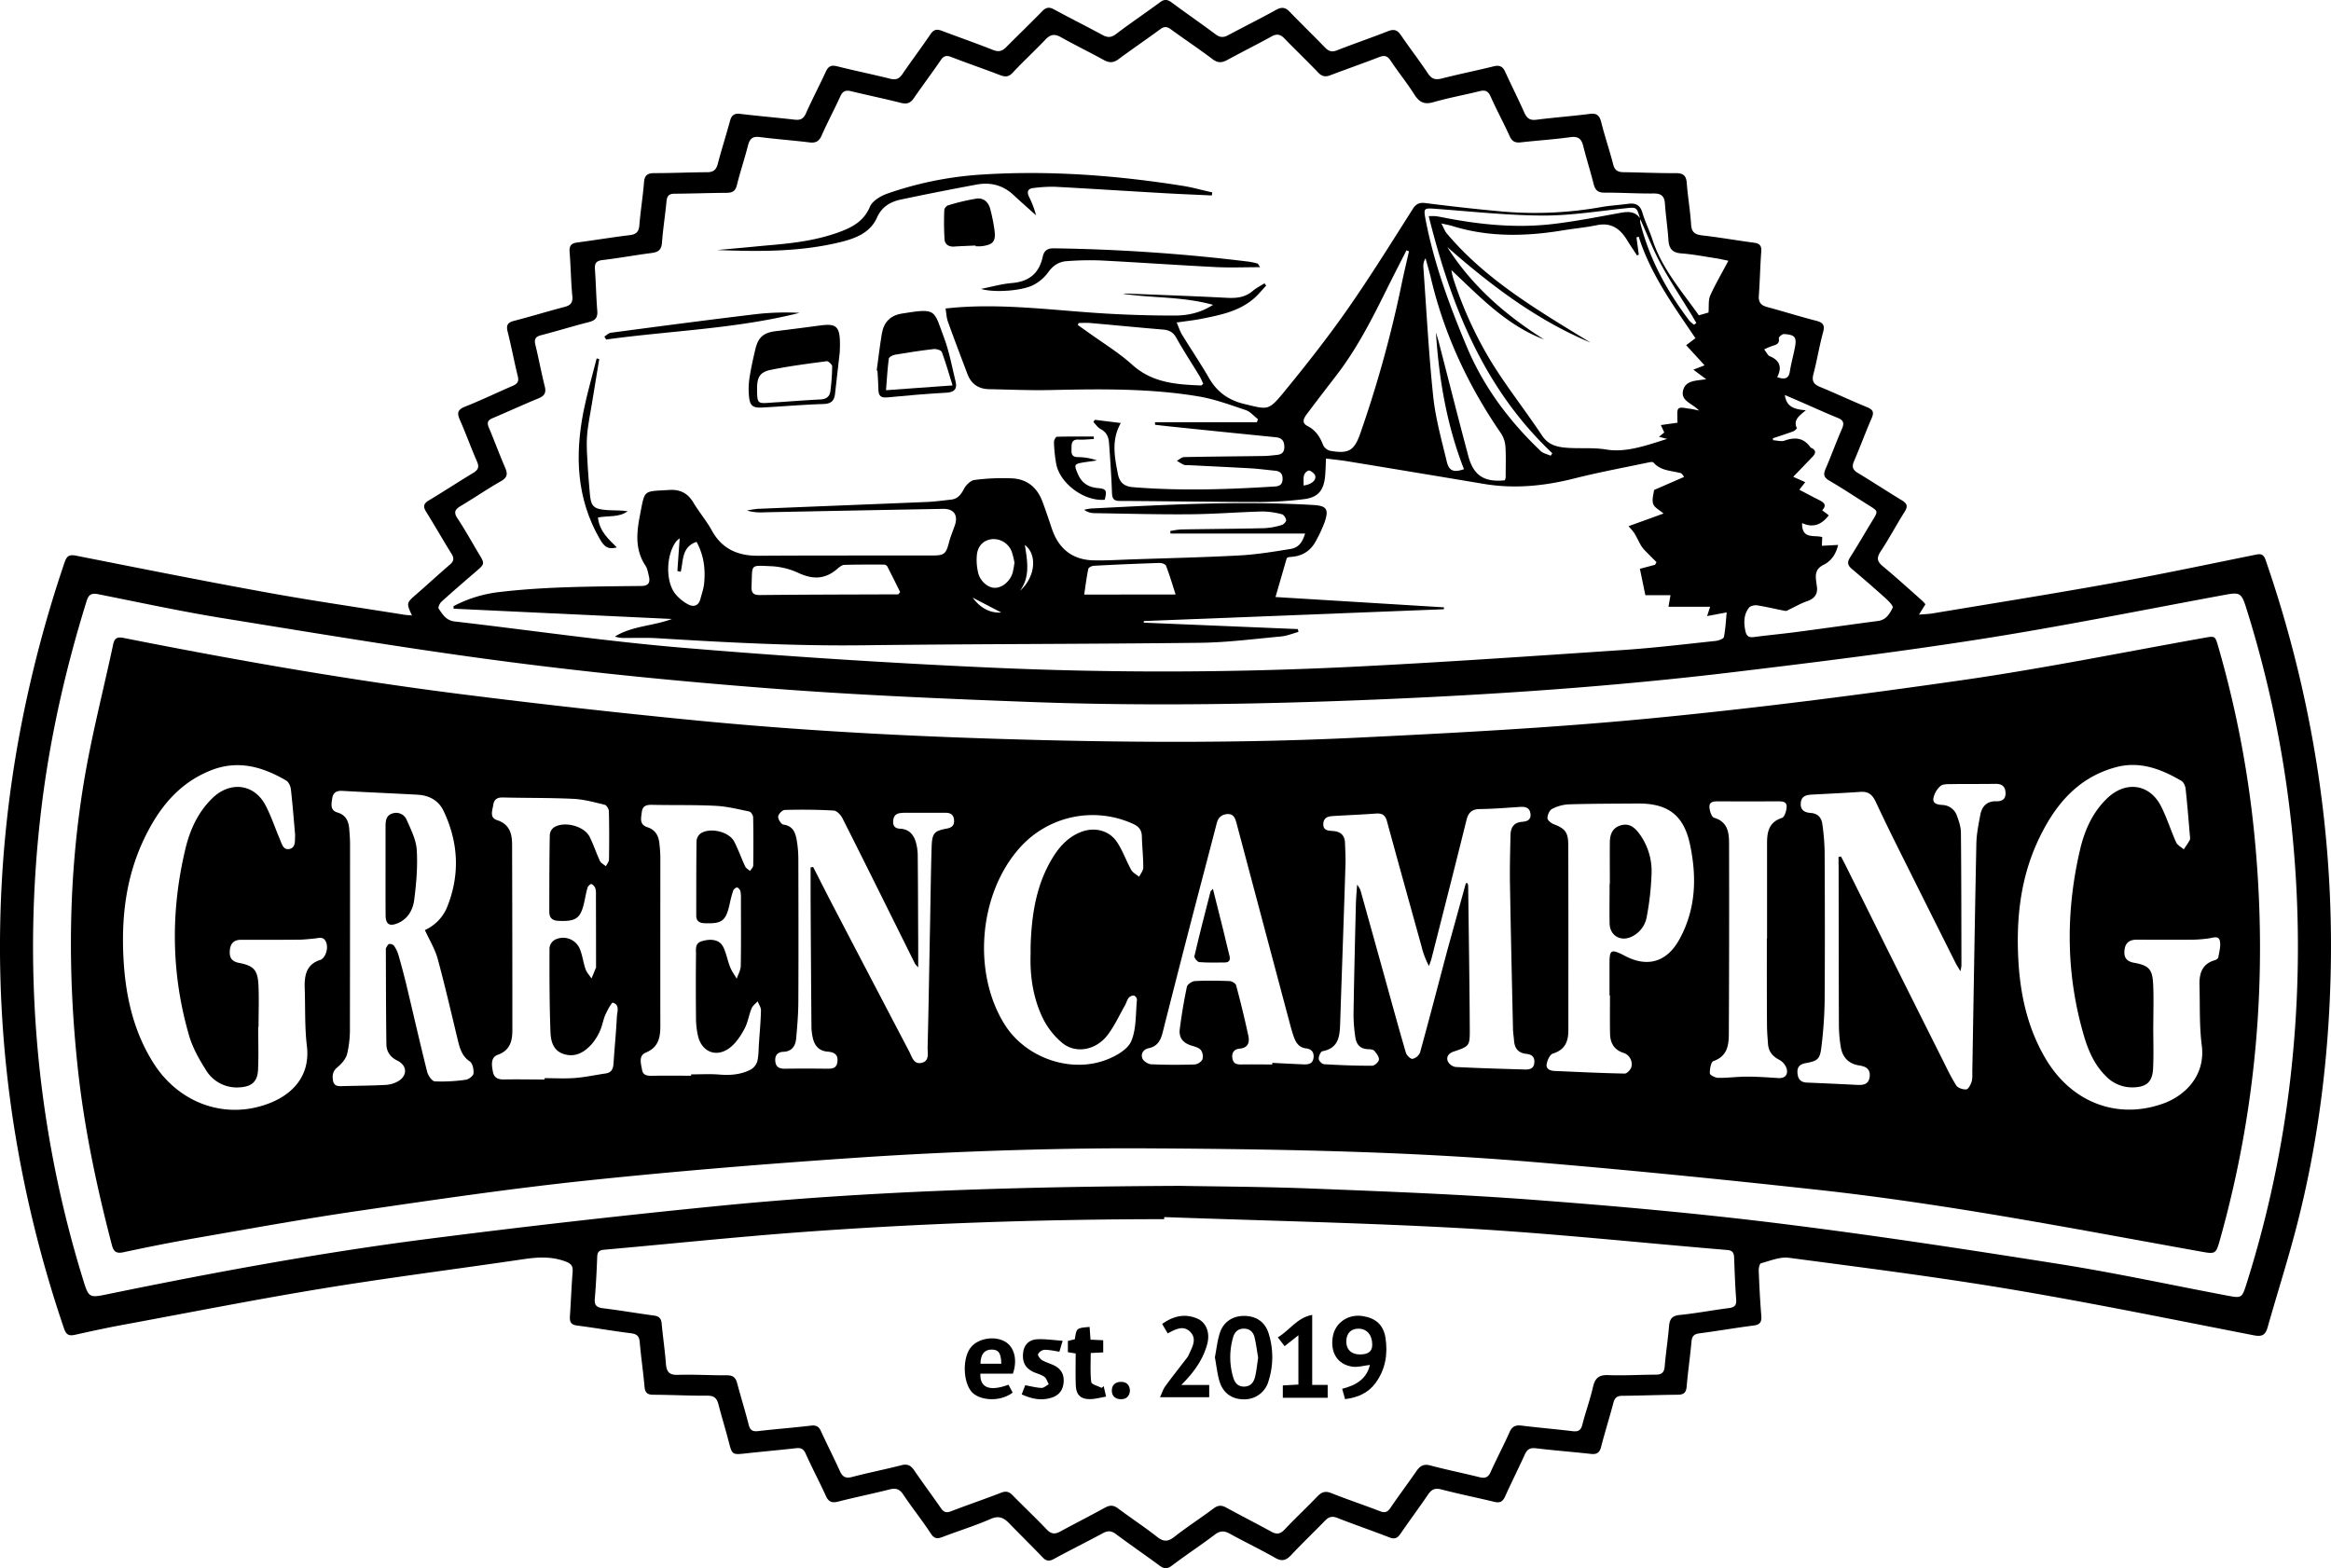 <?xml version="1.0" encoding="UTF-8"?> <svg xmlns="http://www.w3.org/2000/svg" viewBox="0 0 1451.57 976.7"> <g id="Слой_2" data-name="Слой 2"> <g id="Слой_1-2" data-name="Слой 1"> <path d="M1199,376.39l-4,6.42c3.44-.3,6-.34,8.49-.76,37.29-6.22,74.64-12.15,111.85-18.86,30-5.41,59.82-11.73,89.7-17.78,3.32-.67,4.71.2,5.81,3.39A748.19,748.19,0,0,1,1438,449.52a726,726,0,0,1,13.38,156.08c-1.21,53.33-7.77,106-21.08,157.68-5.48,21.28-12.21,42.23-18.18,63.38-1.34,4.72-3.34,6.05-8.48,5.05-50.34-9.8-100.61-20.12-151.18-28.62-46-7.72-92.27-13.57-138.5-19.69-5.57-.73-11.65,1.9-17.36,3.43-.85.22-1.46,3-1.39,4.64.37,9.32.83,18.64,1.59,27.94.32,3.91-.69,5.68-4.85,6.2-11.23,1.41-22.39,3.4-33.62,4.84-3.53.45-4.74,1.9-5,5.32-.85,9.29-2.22,18.53-3,27.82-.33,3.82-1.82,5.09-5.59,5.11-11.49.08-23,.56-34.48.66-3.24,0-4.71,1.21-5.54,4.33-2.41,9.18-5.3,18.24-7.66,27.43-.93,3.65-2.62,4.85-6.3,4.44-11.42-1.26-22.89-2.15-34.3-3.51-3.6-.43-5.45.61-6.92,3.87-4,8.8-8.34,17.42-12.31,26.21-1.44,3.18-3.27,4.1-6.63,3.29-11-2.66-22.11-4.89-33.06-7.75-4-1-6.07,0-8.24,3.18-5.6,8.27-11.59,16.27-17.24,24.52-1.93,2.83-3.77,3.42-7,2.13-10.69-4.18-21.58-7.86-32.25-12.08-3.2-1.26-5.3-.69-7.51,1.56-7.11,7.25-14.41,14.31-21.38,21.69-3.08,3.27-5.69,4-9.84,1.62-9.24-5.27-18.88-9.86-28.19-15-3.5-1.94-6-2-9.39.53-8.75,6.65-18,12.69-26.72,19.32-3,2.28-5,2-7.81-.09-9-6.65-18.2-12.93-27.13-19.61-2.86-2.14-5.1-2.11-8.11-.48-10.11,5.46-20.41,10.56-30.5,16.06-2.87,1.56-4.72,1.32-6.93-1-6.8-7.08-13.82-14-20.63-21-3.35-3.47-6.36-5.3-11.66-3-9.74,4.27-20,7.41-29.92,11.22-3.17,1.21-5.16,1.4-7.39-2-5.48-8.35-11.75-16.17-17.28-24.48-2.41-3.62-4.91-4-8.77-3-10.49,2.65-21.11,4.78-31.59,7.48-4,1-6.06.27-7.79-3.58-4-8.8-8.56-17.32-12.49-26.14-1.36-3.07-3-3.86-6.08-3.52-10.43,1.18-20.89,2.1-31.32,3.24-8.44.93-8.48.86-10.64-7.54-2-7.74-4.38-15.38-6.37-23.11-1-3.78-2.72-5.35-6.93-5.31-11.15.1-22.32-.54-33.48-.57-3.78,0-5.26-1.23-5.59-5-.82-9.29-2.2-18.54-3-27.83-.33-3.72-1.79-5-5.46-5.47-11.24-1.4-22.39-3.38-33.62-4.82-3.81-.49-4.6-2.37-4.38-5.7.61-9.14.94-18.3,1.67-27.44.29-3.68-.57-5.32-4.42-6.75-8.84-3.29-17.46-2.73-26.5-1.38C284,790.47,242.36,795.72,201,802.5c-41.57,6.8-82.92,15-124.35,22.64-10,1.84-19.93,4-29.84,6.21-3.76.85-5.59.11-6.92-3.85A755.57,755.57,0,0,1,8.09,697.56a724.85,724.85,0,0,1,4.07-240.24,772.77,772.77,0,0,1,28.11-107.2c1.37-4.08,3.14-4.81,7.23-4,39.71,7.85,79.4,15.8,119.22,23,28.18,5.12,56.55,9.2,84.83,13.73,1.55.24,3.12.31,5,.49-3.61-7.86-3.54-7.78,3-13.46,6.92-6,13.61-12.23,20.57-18.18,2.51-2.14,2.8-4,1.06-6.76-5.35-8.63-10.38-17.46-15.75-26.07-2-3.19-1.86-5.12,1.58-7.18,9.28-5.55,18.31-11.51,27.58-17.08,3.15-1.89,4-3.69,2.42-7.22-3.74-8.54-6.86-17.35-10.64-25.87-1.88-4.24-1.47-6.36,3.17-8.21,10.05-4,19.81-8.71,29.76-13,3-1.27,3.94-2.77,3.12-6.09-2.29-9.21-4-18.56-6.33-27.76-1-4,.15-5.62,4-6.62,10.48-2.7,20.83-5.9,31.3-8.63,3.85-1,5.44-2.58,5-6.89-.88-9.12-.95-18.31-1.69-27.44-.31-3.86,1.09-5.37,4.78-5.85,10.9-1.44,21.75-3.26,32.66-4.57,4.07-.49,5.69-2.1,6-6.2.74-9,2.19-17.86,2.91-26.82.35-4.33,2.24-5.59,6.29-5.61,11,0,22-.5,33-.57,3.76,0,5.63-1.38,6.6-5.1,2.35-9,5.23-17.9,7.66-26.91,1-3.57,2.69-4.76,6.42-4.32,11.24,1.36,22.54,2.31,33.79,3.6,3.42.39,5.44-.36,7-3.8,3.92-8.82,8.43-17.38,12.47-26.15,1.53-3.33,3.39-4.2,7-3.29,11,2.77,22.08,5,33.07,7.76,3.45.85,5.54.11,7.54-2.82,5.73-8.39,11.84-16.51,17.54-24.91,2-3,4-3.32,7.11-2.12,10.57,4,21.29,7.73,31.81,11.91,3.53,1.4,5.79.77,8.32-1.84C634.08,21.81,641.65,14.55,649,7c2.35-2.43,4.32-2.81,7.38-1.14,9.92,5.42,20.07,10.44,30,15.84,3.14,1.7,5.42,1.91,8.52-.43,9-6.85,18.42-13.17,27.52-19.9,2.63-1.94,4.53-1.79,7.07.08,9.1,6.73,18.43,13.17,27.5,19.94,2.69,2,4.89,2.1,7.73.57,10-5.34,20.11-10.39,30-15.84C798,4.31,800.37,4.47,803,7.22c7.28,7.54,14.81,14.84,22.11,22.36,2.23,2.3,4.21,3.05,7.43,1.78,10.54-4.14,21.27-7.78,31.8-11.93,3.6-1.41,5.75-.88,7.94,2.33,5.53,8.11,11.54,15.9,17,24.08,2.38,3.59,4.84,4,8.77,3,10.65-2.73,21.44-4.89,32.11-7.53,3.56-.88,5.6,0,7.12,3.33,3.87,8.48,8.1,16.8,11.87,25.32,1.56,3.53,3.39,5.15,7.51,4.62,11.07-1.4,22.22-2.22,33.29-3.64,4.47-.58,6.13,1,7.18,5.21,2.23,8.87,5.21,17.56,7.49,26.42,1,3.73,3.08,4.63,6.45,4.68,10.83.15,21.66.65,32.48.59,4.61,0,6.49,1.46,6.84,6.14.64,8.64,2.16,17.21,2.7,25.84.31,5,2.53,6.29,7.06,6.81,10.75,1.23,21.43,3.12,32.16,4.55,3.53.47,4.74,1.91,4.47,5.54-.69,9.13-.84,18.31-1.51,27.44-.3,4.15,1.36,6.05,5.22,7.08,10.13,2.72,20.14,5.88,30.3,8.49,4.19,1.08,5.78,2.47,4.51,7.14-2.37,8.67-3.79,17.59-6.07,26.29-1.14,4.38.41,6.28,4.23,7.86,9.84,4.07,19.49,8.6,29.34,12.65,3.61,1.49,4.32,3.15,2.75,6.75-3.85,8.86-7.19,17.94-11,26.81-1.46,3.4-.9,5.37,2.32,7.31,9.27,5.57,18.31,11.53,27.56,17.13,3.3,2,3.73,3.79,1.62,7.12-5.16,8.16-9.68,16.73-15,24.8-2.6,4-2.06,6.18,1.43,9.09,8.44,7,16.57,14.42,24.8,21.7A17.62,17.62,0,0,1,1199,376.39ZM1021.48,136.27a9,9,0,0,0-.06,2.42c5.7,22.58,16.57,42.58,30.55,61a17.64,17.64,0,0,0,3,2.58l1.39-1.12c-1-1.64-1.9-3.3-2.9-4.93-6.46-10.59-13.36-21-19.26-31.84-4.89-9-8.6-18.67-12.83-28.05-2.23-7.67-2.2-7.33-9.81-6.53-17,1.8-34.12,4.55-51.18,4.45-22.1-.12-44.2-2.55-66.28-4.18-7.48-.55-7.74-.55-6.29,7,5.29,27.44,14.92,53.46,25.7,79.15,10.51,25,26.41,46.12,45.9,64.69,1.57,1.5,4.14,2,6.24,2.93.35-.52.69-1,1-1.56C924,242,903.63,190.47,889.7,134.63a42.81,42.81,0,0,1,4.32,0c1.81.25,3.61.6,5.4.95,22.19,4.35,44.57,6.57,67.09,4,14.36-1.64,28.59-4.5,42.84-7.06C1014.22,131.66,1018.46,131.68,1021.48,136.27Zm54.83,26.13c-3.44-.69-5.5-1.2-7.59-1.51-7.24-1.1-14.47-2.52-21.76-3.07-5.68-.42-7.62-3.08-8-8.39-.46-7.48-1.66-14.91-2.14-22.38-.31-4.77-2.15-6.6-7.09-6.54-10.15.11-20.32-.58-30.48-.52-4.14,0-5.9-1.53-6.86-5.41-2-7.92-4.48-15.7-6.46-23.62-1.12-4.47-3.1-6.21-8-5.53-10.22,1.41-20.55,2.06-30.81,3.22-3.44.39-5.48-.41-7-3.81-3.77-8.34-8.19-16.39-11.88-24.76-1.6-3.61-3.58-4.11-7-3.26-9.54,2.35-19.24,4.12-28.67,6.83-5.72,1.64-8.82-.06-11.84-4.83-4.62-7.3-10.1-14-14.9-21.24-2-3-3.92-3.19-7.06-2-10.09,3.92-20.32,7.47-30.44,11.32-3,1.15-5.14.73-7.48-1.73C814,38,806.74,31.09,799.8,23.91c-2.47-2.55-4.65-3-7.86-1.27-9.19,5.06-18.57,9.76-27.79,14.76-3.28,1.78-5.85,1.88-9.06-.55-8.5-6.43-17.39-12.33-26-18.62-2.42-1.77-4.18-1.82-6.61,0-8.59,6.31-17.41,12.31-26,18.66-3.14,2.34-5.78,2.32-9.1.49-8.89-4.88-18-9.33-26.87-14.29-3.92-2.2-6.51-1.59-9.52,1.58-6.64,7-13.78,13.55-20.36,20.61C628.13,48,626,48,622.85,46.82c-10.1-3.89-20.36-7.39-30.45-11.31-3-1.19-4.75-.76-6.61,2-5.44,8-11.26,15.7-16.73,23.65-2.1,3.07-4.37,3.84-8,2.92-10.33-2.62-20.78-4.77-31.14-7.28-3.32-.81-5.17,0-6.63,3.2-3.72,8.19-8,16.11-11.61,24.35-1.64,3.76-3.75,4.81-7.65,4.34-10.26-1.26-20.58-2-30.81-3.31-4.43-.59-6.3.91-7.36,5-2.16,8.38-4.92,16.61-7,25-.92,3.69-2.83,4.69-6.32,4.71-10.82.08-21.65.49-32.48.56-3.37,0-4.68,1.33-5,4.64-.82,8.62-2.18,17.2-2.83,25.83-.33,4.41-2.27,5.92-6.39,6.45-10.24,1.3-20.41,3.2-30.66,4.41-4,.47-4.95,2.09-4.7,5.75.61,8.63.77,17.3,1.46,25.93.33,4.14-1.23,5.92-5.14,6.92-10,2.56-19.88,5.61-29.87,8.2-3.6.93-4.37,2.59-3.52,6.07,2.09,8.58,3.67,17.28,5.83,25.83,1.05,4.15-.37,6-4.09,7.51-9.55,3.91-18.92,8.27-28.43,12.27-3,1.25-3.59,2.79-2.35,5.75,3.49,8.29,6.59,16.74,10.16,25,1.65,3.81,1.57,6.13-2.5,8.45-8.53,4.85-16.65,10.42-25.08,15.46-3.51,2.09-4.68,3.84-2.05,7.77,4.7,7.05,8.77,14.52,13.15,21.79,3.93,6.52,3.92,6.47-1.71,11.32-7.19,6.2-14.38,12.39-21.42,18.76-1.08,1-2.28,3.55-1.79,4.26,2.47,3.58,4.56,7.44,10,8.06,47,5.4,93.86,12.32,141,16.28q95.84,8.07,192,12.42,112.13,5.08,224.38-.39c56.73-2.78,113.41-6.74,170.09-10.53,19.27-1.29,38.47-3.62,57.69-5.65,1.88-.2,5-1.3,5.22-2.47,1-4.88,1.2-9.94,1.73-15.32l-12.2,2.31,1.89-5.8h-25.94c.31-1.79.7-4,1.26-7.22h-15.65c-1.26-6.09-2.3-11.1-3.4-16.43l9.45-2.52.88-1.64c-2.12-2.12-4.27-4.22-6.35-6.39a21.62,21.62,0,0,1-3.08-3.63c-1.6-2.67-2.83-5.57-4.48-8.2a33.12,33.12,0,0,0-3.53-4.15l21.84-7.91c-2.34-2.05-5.63-3.6-6.45-6-.94-2.75.31-6.25.53-8.64l18.69-8.14c-1.07-1.81-1.6-2.25-2.2-2.41-5.85-1.55-12.35-1.37-16.85-6.57-.49-.55-2.24-.23-3.34,0-15.31,3.23-30.73,6.07-45.9,9.91-18.66,4.73-37.33,6.59-56.41,3.4q-42.37-7.1-84.78-14.06c-4.34-.71-8.73-1.14-13.47-1.74-.21,4.24-.27,7.55-.56,10.84-.85,9.37-4.63,13.59-13.91,14.56a242,242,0,0,1-25.92,1.68c-29.33,0-58.65-.54-88-.66-4.23,0-4.79-1.85-4.92-5.44-.38-10.31-1.08-20.61-1.84-30.9-.26-3.59-1.66-6.61-5.26-8.46-1.77-.91-3-2.89-4.47-4.39l.91-1.35,16.17,2c-6.05,10.74-3.84,21.15-1.83,31.66,1.06,5.52,4,7.85,9.42,8.3,29.48,2.4,58.92,1.43,88.37-.43,2.92-.19,4.66-1.23,4.78-4.45s-1.25-5-4.51-5.35c-5.14-.5-10.26-1.2-15.41-1.5-13-.75-26-1.33-38.93-2a7.44,7.44,0,0,1-2.48-.15c-1.56-.71-3-1.67-4.5-2.53,1.49-.81,3-2.29,4.46-2.32,16.32-.35,32.65-.44,49-.68,3,0,6-.38,9-.7,3.86-.42,4.83-2.8,4.37-6.35-.44-3.32-2.45-4.36-5.45-4.66Q761,269,728,265.56c-2.92-.31-5.83-.64-8.74-1,0-.53,0-1.06.07-1.59H782.7c.22-.63.45-1.25.67-1.88-2.52-1.94-4.76-4.7-7.61-5.66-9.73-3.26-19.51-6.89-29.57-8.56-30.54-5.08-61.4-4.6-92.25-3.93-12.64.27-25.31-.3-38-.54-6.51-.12-11.11-3.17-13.44-9.31-4.12-10.88-8.27-21.76-12.2-32.71-.9-2.51-1-5.32-1.48-8.25l4.82-.47c30.07-2.64,59.88,1.31,89.79,3.31q23.91,1.59,47.92,1.57c7.8,0,15.75-1.4,24.07-6.67-19.29-5.3-37.89-4.14-56-6.87a9.22,9.22,0,0,1,2.34-.15c20.8.85,41.6,1.57,62.38,2.65,5.91.3,11.2-.24,15.89-4.23,2.22-1.89,4.91-3.22,7.39-4.81.35.48.71,1,1.07,1.43-2.84,3-5.41,6.25-8.58,8.81-9.12,7.37-20.3,9.59-31.41,11.8-5,1-10,1.53-15.77,2.37,1.36,3.11,2.1,5.5,3.36,7.57,5.56,9.08,11.53,17.92,16.87,27.14,5.09,8.8,12.27,13.76,22.21,16.12,14.21,3.37,14.67,4.31,24.11-7.18,13.7-16.69,27.1-33.7,39.48-51.37,14.31-20.44,27.47-41.68,40.86-62.74,2.12-3.33,4.05-4.43,8-3.93,15,1.9,30.08,3.63,45.16,5A235.68,235.68,0,0,0,997,129c5.56-1,11.25-1.28,16.86-2.05,4.59-.64,7.46.63,8.9,5.52,1.69,5.73,4.42,11.15,6.28,16.84,5.93,18.14,18.36,32.16,28.88,47.09l6-1.74c.34-4-.2-7.7,1.09-10.62C1068.19,177,1072.15,170.28,1076.31,162.4ZM725,758.05l-.05,1.29c-77.17.07-154.27,2.65-231.23,8.47-39.2,3-78.31,7.1-117.47,10.57-3.19.28-4.25,1.4-4.36,4.53-.32,8.66-.76,17.32-1.49,26-.36,4.16,1.24,5.45,5.18,5.94,10.58,1.29,21.09,3.12,31.66,4.53,3.24.43,4.52,1.89,4.81,5.09.75,8.3,2,16.55,2.63,24.85.36,5.07,2,7.22,7.54,7,10.14-.32,20.32.35,30.48.28,3.69,0,5.4,1.37,6.32,4.81,2.29,8.7,5,17.29,7.21,26,.89,3.5,2.53,4.35,6,3.94,10.92-1.3,21.89-2.11,32.81-3.4,3.21-.38,4.86.55,6.17,3.41,3.82,8.33,8,16.48,11.77,24.83,1.66,3.7,3.6,4.79,7.69,3.72,10.14-2.67,20.46-4.67,30.62-7.28,3.7-1,5.87.06,7.93,3.07,5.46,8,11.23,15.7,16.71,23.66,1.71,2.49,3.35,3.06,6.23,1.95,10.42-4,21-7.6,31.38-11.62,3-1.14,4.85-.59,7,1.59,7,7.14,14.31,14,21.15,21.22,2.83,3,5.17,3.26,8.61,1.37,9.19-5,18.57-9.75,27.75-14.8,3-1.66,5.29-1.73,8.14.41,8,6,16.38,11.47,24.23,17.64,3.93,3.1,6.67,3.38,10.75.17,8-6.26,16.56-11.77,24.69-17.86,2.71-2,4.87-2,7.69-.47,9.35,5.1,18.84,9.94,28.18,15.06,3.27,1.79,5.51,1.53,8.18-1.32,6.61-7,13.68-13.61,20.36-20.57,2.59-2.71,4.85-3.7,8.64-2.2,10.06,4,20.34,7.41,30.43,11.31,3.09,1.2,4.72.6,6.55-2.11,5.23-7.72,10.84-15.17,16.14-22.84,2.21-3.19,4.45-4.67,8.66-3.54,10.13,2.7,20.43,4.76,30.61,7.3,3.5.87,5.46.19,7-3.31,3.73-8.36,8.07-16.45,11.78-24.82,1.6-3.59,3.72-4.42,7.39-4,10.58,1.31,21.21,2.2,31.79,3.47,3.39.41,5.16-.37,6.07-3.93,2-7.9,4.84-15.62,6.66-23.56,1.25-5.49,3.63-7.64,9.48-7.42,9.81.38,19.65-.26,29.49-.28,3.63,0,5.36-1.17,5.68-5.07.68-8.29,2-16.54,2.68-24.84.35-4.44,1.6-6.76,6.59-7.27,10.27-1,20.44-3,30.69-4.29,3.5-.44,4.85-1.65,4.56-5.38-.67-8.64-.95-17.3-1.28-26-.11-2.89-.86-4.52-4.23-4.8-54.11-4.51-108.15-10.29-162.34-13.41C850.57,761.61,787.74,760.33,725,758.05Zm9.91-19.45c20.51.39,51.68.48,82.81,1.71,45.77,1.81,91.58,3.55,137.25,7,50.81,3.81,101.63,8.36,152.19,14.61,58.49,7.23,116.8,16.14,175,25.34,34.85,5.51,69.4,13,104.08,19.56,9.69,1.84,9.8,1.92,12.71-7.2a682.3,682.3,0,0,0,29-144.23,715.93,715.93,0,0,0,0-131.27,692.6,692.6,0,0,0-28.51-143.35c-3.87-12.48-4-12.13-16.79-9.76-49.62,9.2-99.11,19.19-148.94,27-51.49,8.08-103.25,14.5-155,20.71-71.81,8.61-143.94,13.65-216.2,16.75-73.94,3.16-147.92,4.51-221.89,1.71-53.26-2-106.56-4.25-159.69-8.32-54.62-4.18-109.21-9.49-163.53-16.52-59.61-7.72-118.93-17.67-178.28-27.25-26.13-4.22-52-9.82-78-15-4.24-.85-6,.34-7.19,4.3-13,41.78-22.66,84.28-28,127.73a717.13,717.13,0,0,0-2.6,150.15A698.32,698.32,0,0,0,51.63,796.64c3.66,12,3.89,11.8,16,9.31,65.44-13.44,131.14-25.58,197.38-34.12q93.41-12,187.16-21.2C542.62,741.93,633.39,739.07,734.88,738.6ZM903.82,168.21a47.85,47.85,0,0,0,1.15,5.21A244.74,244.74,0,0,0,929,225.93c9.62,15.51,21,29.89,31.12,45.13,3.85,5.82,8.76,7.25,15.07,7.79,8.34.71,16.56-.27,25.14,1.14,12.08,2,24.53-2.41,37.82-6.63l-5.07-1.32,3.3-2.66c-.71-1.55-1.31-2.85-2.12-4.63l10.43-1.49a17.47,17.47,0,0,1-.17-2.07c.16-2.34-.48-5.64.78-6.75s4.46-.13,6.79.11c1.62.16,3.21.6,5.92,1.14-4.32-4.66-11.6-5.86-9.87-12.65,1.56-6.13,7.9-5.86,14.35-6.85l-8-5.95,7-2.7L1050,215l5.8-4.35c-13.61-20.15-27.93-39.76-35.33-63.24l-1.4.47q.72,5.37,1.46,10.73l-1.11.5c-2-3.11-4.15-6.18-6.07-9.36-4.34-7.17-9.91-11.37-18.94-9.5-7,1.44-14.16,2.08-21.23,3.24-23.11,3.81-46.07,4.32-68.74-2.71-1.81-.57-3.7-.87-6.87-1.6,1.51,2.83,2.13,4.73,3.33,6.15,24.75,29.44,57.48,48.33,89.6,68.06-33.57-14-62.08-35.66-89.24-59.51,15.33,24.29,36.35,42.43,60.28,57.55C938.23,202.64,921.64,185,903.82,168.21ZM1104,273l.16,1.19c2.42.12,5.09,1,7.2.22,6.44-2.27,11.8-1.79,16,4.15a2.16,2.16,0,0,0,.84.53c2.76,1.36,2.57,3.2.73,5.15-4.06,4.29-8.18,8.51-12.24,12.73l7.48,3.35-3.68,4.71c4.09,2.14,7.86,4.17,11.69,6.09,3,1.52,6,3,2.55,6.7l4.09,3.13c-4.37,5.76-9.64,8.07-16.61,4.83-.25,10.5,7.75,7.21,12.55,8.76-.08,1.77-.15,3.32-.25,5.4l10.13-.54c-1.32,5.8-4.41,10.13-9,12.36-5,2.46-5.25,6-4.64,10.41.14,1,.27,2,.41,3,.71,4.95-1.49,7.73-6.18,9.32-3.72,1.26-7.17,3.3-10.76,5-.87.41-1.87,1.12-2.68,1-5.83-1.08-11.61-2.53-17.47-3.45-1.66-.26-4.26.28-5.17,1.45-3.29,4.19-3.32,9.14-2.3,14.28.65,3.28,2,4.45,5.42,4,8.91-1.18,17.87-2,26.79-3.18,16.84-2.21,33.65-4.63,50.49-6.84,5.06-.66,7.26-4.58,9.08-8.29.49-1-2.52-4.11-4.36-5.77q-10.38-9.35-21.08-18.35c-2.61-2.21-3.05-4.12-1.1-7.17,4.85-7.56,9.3-15.38,14-23.06,3.49-5.73,3.52-5.7-2-9.16-8.32-5.23-16.51-10.67-25-15.62-3.39-2-3.74-3.84-2.29-7.21,3.55-8.25,6.6-16.71,10.2-24.94,1.53-3.51,1.15-5.39-2.56-6.9-7.7-3.12-15.27-6.59-22.89-9.91-3.22-1.4-6.45-2.79-10.08-4.35,1,7.64,6.23,8.93,13.08,9.51-4.29,3.55-7.93,6.09-5.62,11.08.14.3-1.38,1.74-2.33,2.1C1112.42,270.21,1108.2,271.58,1104,273Zm-209.82-66c.64,2.18,1.33,4.34,1.9,6.54,6.09,23.52,12,47.07,18.29,70.55,3.21,12.1,9.93,16.38,22.67,15.07a6.08,6.08,0,0,0,.57-1.78c0-6.49.28-13-.16-19.46a17.29,17.29,0,0,0-2.9-8.24c-20.29-29.52-35.2-61.42-43.46-96.35-1-4.18-2.23-8.31-3.35-12.46a8.93,8.93,0,0,0-1.38,5.5c1.93,26.88,3.32,53.82,6.14,80.6,1.44,13.66,5.22,27.1,8.44,40.52,1.42,5.9,4.32,6.92,10.71,4.75C901,265,896.1,236.43,894.19,207.07ZM877.4,156.56l-1.55-.65c-3.81,7.51-7.69,15-11.43,22.53-9.46,19.1-19,38.17-32.07,55.15-6.09,7.91-12.19,15.82-18.17,23.82-1.89,2.52-4.26,5.7,0,7.9,5.16,2.66,7.82,6.83,9.81,12a6.74,6.74,0,0,0,4.46,3.49c11.64,2,15-.17,18.87-11.51a729.79,729.79,0,0,0,25.31-91.4C874.08,170.75,875.8,163.67,877.4,156.56Zm-205.69,44.6-.56,1.24c2,1.42,4,2.83,6,4.25,9.4,6.81,19.46,12.88,28,20.6,12.51,11.26,27.46,12.22,42.81,12.84.35,0,.73-.58,1.35-1.11-.79-1.62-1.46-3.31-2.39-4.85-4.81-7.93-9.92-15.7-14.44-23.79-2-3.57-4.51-4.77-8.29-5.08-15.07-1.26-30.12-2.74-45.19-4.07C676.58,201,674.14,201.16,671.71,201.16Zm435,33.75c4.71,1.63,7.16,1,7.89-3.64.75-4.76,2.06-9.42,3-14.14,1.45-7.06.39-8.63-6.66-9.06-1.08-.07-3.34,1.86-3.22,2.57.54,3.27-1.25,4-3.75,4.71a41.74,41.74,0,0,0-5.37,2.28c1.48,1.86,2.22,3.72,3.51,4.26C1108.38,224.47,1109.84,228.73,1106.72,234.91Zm-295,67.47c4.87-.5,8.25-3.33,7.23-6.29-.47-1.38-3.27-3.32-4.13-3C810.62,294.94,812.08,299,811.74,302.38Z"></path> <path d="M812.72,332.3H728.91l-.17-1.54a50.52,50.52,0,0,1,6.74-1c17.32-.3,34.65-.38,52-.79a43.5,43.5,0,0,0,10.71-2c1.17-.33,2.8-2.07,2.71-3-.11-1.33-1.45-3.38-2.62-3.66a48.3,48.3,0,0,0-12.19-1.74c-15,.4-30,1.62-44.94,1.74-20,.17-40-.38-60-.71a10.31,10.31,0,0,1-6-2.09,30.69,30.69,0,0,1,4.2-.78c46.09-2.37,92.19-4.87,138.36-2.21,8.48.49,9.94,2.64,7.13,10.8A83.36,83.36,0,0,1,819.4,337c-3.31,6.25-8.64,9.49-15.72,9.88-1.27.08-2.53.4-2.54,1.3-2.22,7.67-4.43,15.33-6.85,23.67l104.88,6.42c0,.39,0,.79,0,1.19l-186.9,7.36c0,.34,0,.68,0,1l95.95,4,.36,1.76c-3.61,1-7.17,2.49-10.84,2.83-16.74,1.55-33.51,3.74-50.29,3.94-69.81.82-139.64.69-209.45,1.55-42.87.53-85.6-1.75-128.34-4.37-7.14-.44-14.32-.13-21.49-.2a13.88,13.88,0,0,1-5.22-.9c10.95-6.68,23.79-6.5,35.44-10.89l-135.9-6.42-.09-1.57a80.85,80.85,0,0,1,29.22-8.88c12.55-1.46,25.2-2.29,37.83-2.78,16.64-.63,33.3-.74,50-.92,4.49-.05,5.55-2.26,4.63-6.08-.54-2.26-.91-4.76-2.15-6.62-6.6-9.91-5.5-20.63-3.42-31.34,3.18-16.36,1.75-14.73,18.34-15.76,6.66-.42,11.45,2,14.94,7.86,3.59,6,8.18,11.39,11.54,17.48,6.42,11.64,16.45,15.75,29.06,15.65,20.33-.15,40.66-.14,61-.16q23.49,0,47,0c7.68,0,8.71-.93,10.6-8.26.9-3.52,2.36-6.91,3.57-10.36,2.27-6.48-.52-10.55-7.28-10.43q-55.74,1-111.46,2.14A31.58,31.58,0,0,1,465.16,318a56.39,56.39,0,0,1,6.77-1.08c35.13-1.46,70.26-2.81,105.38-4.28,5-.21,9.94-.92,14.9-1.45,4.09-.44,6.15-3,8-6.56,1.27-2.46,4.16-5.37,6.63-5.69a136.19,136.19,0,0,1,23.37-1c9.15.41,15.53,5.53,18.81,14.12,2.2,5.74,4.09,11.61,6.08,17.44,4.25,12.43,12.85,19.23,26,19.51,7.81.17,15.64-.33,23.46-.59,22.47-.77,45-1.27,67.4-2.48,10.56-.57,21.08-2.31,31.54-4C808.48,341.15,811,338.06,812.72,332.3Zm-253.4,37.91,1.24-1.43c-2.68-5.39-5.32-10.79-8.1-16.13a2.77,2.77,0,0,0-2.13-1c-8.15,0-16.3-.08-24.43.18-1.47,0-3.09,1.24-4.29,2.3-7.39,6.5-14.87,7-23.8,3a46.23,46.23,0,0,0-17-4.45C466.65,352.16,468.64,351,468,365c-.2,4.47,1.16,5.67,5.55,5.62,26.49-.29,53-.31,79.46-.41Zm172.75.07c-2-6.32-3.77-12.19-5.94-17.89-.38-1-2.68-1.8-4.07-1.76q-20.46.66-40.9,1.75c-1.23.06-3.27,1.06-3.45,1.94-1.07,5.1-1.7,10.29-2.55,16Zm-308.81-35a17.17,17.17,0,0,0-2.13,1.86c-6.09,8-6.88,23.82-1.09,32.11a25.71,25.71,0,0,0,8.14,7c3.49,2,6.78,1.37,8-3.25.83-3.2,2-6.39,2.3-9.65.91-9-.24-17.72-4.73-25.86-9.39,3.21-8.12,11.74-9.84,18.62l-2.08-.44C422.27,349.13,422.74,342.58,423.26,335.25Zm208.48,15.13a54.83,54.83,0,0,0-1.71-6.82A12.11,12.11,0,0,0,618,335.79c-5,.46-8.73,3.56-9.61,9.23A33.75,33.75,0,0,0,609,356.2c1,5.38,5.83,9.71,10.15,9.91,4.73.22,9.79-3.85,11.46-9.42A62.52,62.52,0,0,0,631.74,350.38ZM635.15,368c9.48-8.41,11.08-22.39,3.05-28.61C639.77,349.44,641.63,359.19,635.15,368Zm-11.64,13.49-17.81-9.26C610.24,378.46,616.35,382,623.51,381.49Z"></path> <path d="M754.66,121.74c-9.88-.47-19.78-.86-29.66-1.42-22.78-1.31-45.55-2.79-68.33-4a89.49,89.49,0,0,0-12.95.77c-3.56.33-4.5,2.19-2.9,5.49a61,61,0,0,1,4.36,11.54c-4.73-4.26-9.53-8.46-14.19-12.8-6.49-6-14.22-7.95-22.68-6.39-15.72,2.9-31.4,6-47,9.29-6.72,1.4-12.09,4.37-15.23,11.39-4.27,9.53-13.54,12.94-22.9,15.23-25.18,6.13-50.85,5.89-76.58,4.88,5.61-.51,11.23-1,16.85-1.52s11.27-1.09,16.91-1.57c14.13-1.22,28.14-3,41.6-7.85,8.5-3.07,15.86-6.77,19.78-16.06,1.52-3.61,6.6-6.62,10.71-8.09a219.71,219.71,0,0,1,60.56-12c41.52-2.52,82.9.66,124,7.2,6,1,11.93,2.68,17.89,4C754.78,120.47,754.72,121.11,754.66,121.74Z"></path> <path d="M522.92,219.56c-.6,5.26-1.76,15.52-2.93,25.77-.48,4.22-2.37,6.16-7.1,6.3-12.8.4-25.59,1.53-38.38,2.2-5.77.3-7.52-1.13-8.08-6.9a47,47,0,0,1,.28-11.43c.92-6.08,2.27-12.11,3.7-18.1,1.77-7.43,5.23-10.25,12.69-11.14q13.62-1.65,27.22-3.49C521.65,201.26,523.68,203.1,522.92,219.56Zm-38,30.93c5.8-.39,15.92-1.19,26.05-1.7,3.63-.18,5.72-1.8,6.14-5.2a132.07,132.07,0,0,0,1.11-15.37c0-1.14-2.37-3.38-3.4-3.24-11.54,1.52-23.09,3-34.49,5.31-7.14,1.43-8.88,4.57-8.88,11.68C471.49,253.22,471.79,251.06,485,250.49Z"></path> <path d="M545.93,230.83c1.06-7.72,1.94-15.48,3.25-23.16,1.18-6.93,5.21-11.21,12.45-12.37,21.81-3.5,19.67-2.53,26.23,15,3.29,8.81,5,18.22,7.22,27.4,1.11,4.53-.76,6.59-5.64,6.88-12.29.7-24.56,1.72-36.81,2.92-3.9.38-5.54-.79-5.61-4.67s-.4-8-.61-11.95Zm47.24,9.22c-2.36-7.59-4.22-14.29-6.66-20.78-.43-1.13-3.35-2.05-5-1.87-8.1.93-16.17,2.17-24.2,3.53-1.43.25-3.7,1.46-3.83,2.45-.84,6.32-1.18,12.7-1.74,19.66Z"></path> <path d="M610.89,179.94c6.42-1.26,12.79-3.11,19.27-3.65,10.58-.89,16.93-6,19.16-16.34.84-3.85,2.9-5.35,7-5.28A1116.38,1116.38,0,0,1,777.81,163a45.33,45.33,0,0,1,5.36,1.16c.22,0,.35.49,1.54,2.26-9.86,0-18.73.38-27.57-.07-24.1-1.22-48.17-2.92-72.27-4.15a183.93,183.93,0,0,0-20.46.45c-5.06.31-8.79,2.79-11.85,7.18a26.19,26.19,0,0,1-9.31,7.79C636.37,181.14,619.06,182.44,610.89,179.94Z"></path> <path d="M607.47,152.92c-4.43.21-8.87.34-13.29.65-3.44.24-5.8-1.46-6-4.57a179.57,179.57,0,0,1-.14-18.27,3.94,3.94,0,0,1,2.35-2.84,137.87,137.87,0,0,1,17.73-4.19c4.48-.61,7.51,2.29,8.59,6.69a116.27,116.27,0,0,1,2.55,12.66c1,7.41-.75,9.43-8.25,10.32a28.85,28.85,0,0,1-3.48,0Z"></path> <path d="M373.15,223.67c-1.51,9.18-3,18.35-4.52,27.53-1.11,6.9-2.63,13.79-3.09,20.73-.43,6.53.18,13.14.52,19.7.25,5,.82,9.95,1.17,14.93.64,8.87,2.14,10.53,11.13,11.16,4.11.29,8.26,0,12.49.7-5.4,4-12,2.64-18.5,3.89.88,8.38,6.42,13.38,11.78,18.65-5.37,1.36-7.65-.12-10.53-5.08C359,310.67,357.92,283.71,363.41,256c2.19-11,5.41-21.86,8.16-32.78Z"></path> <path d="M681.14,273.44c-3.16.14-6.35.53-9.5.36-3.84-.21-4.39,1.93-4.38,5,0,2.86-.58,5.82,3.87,5.91a36.12,36.12,0,0,1,12,2.08c-2.7.39-5.41.76-8.11,1.17-6.29,1-6.24,1.51-3.83,7.19s6.47,8.31,12.53,8.85c5.28.47,5.66,1.49,4.23,7.26-12.46,1.14-27.57-9.73-30.16-22a91.75,91.75,0,0,1-1.46-13.88c-.06-1.13,1.12-3.32,1.77-3.34,7.66-.24,15.33-.15,23-.15Z"></path> <path d="M376.34,209.62c1.37-.82,2.66-2.19,4.11-2.38,30.2-4,60.4-8,90.64-11.61a162.74,162.74,0,0,1,26.79-.77c-39.57,10-80.29,11.07-120.42,16.61Z"></path> <path d="M756.54,845.35c1-5,1.51-10.22,3.07-15.07,2.29-7.15,8.33-10.9,15.71-10.67s12.63,4,14.78,11.19a49.19,49.19,0,0,1-.19,29.51,15.49,15.49,0,0,1-15.38,11.24c-7.37,0-12.94-3.85-15.17-11.35C758,855.47,757.48,850.46,756.54,845.35Zm26.94.23c-.7-4-1.23-8.31-2.2-12.46-.78-3.33-2.86-5.54-6.65-5.58s-5.87,2.23-6.77,5.48a44.09,44.09,0,0,0,.12,25c1,3.22,2.84,5.59,6.66,5.61,4.09,0,6.06-2.62,6.9-6C782.49,853.79,782.83,849.81,783.48,845.58Z"></path> <path d="M837.61,871.44c-.59-2.09-1.16-4.11-1.81-6.44,8.55-2.15,15.26-6.12,17.27-14.88-3.69.42-7.42,1.6-10.9,1.1-9.3-1.34-13.9-8.85-12.19-18.79,1.46-8.53,9.52-14.1,18.44-12.75,8.23,1.24,13.09,5.47,14.36,13.61,1.54,10,0,19.58-6.12,28C852.1,867.57,845.57,870.45,837.61,871.44Zm9.14-27.83c5.31,0,7.78-1.88,7.78-6.06,0-6.07-3.35-10-8.57-10-4.7,0-7.49,2.87-7.59,7.85S841.37,843.56,846.75,843.61Z"></path> <path d="M735.62,862.61H753v7.62H722.39c1.23-2.64,1.93-5,3.29-6.88,4.41-6,9.06-11.88,13.6-17.81a8.74,8.74,0,0,0,1-1.74c2.08-4.69,5.35-9.78.87-14.31-4.25-4.3-9.23-1.51-14,1-1.13-1.92-2.18-3.73-3.44-5.89,6.92-4.92,14-6.6,21.69-3.42,5.61,2.31,8.21,8.66,6.45,15.64C749.14,847.3,742.74,855.5,735.62,862.61Z"></path> <path d="M630.75,855.56H610.5c-.4,8.82,5.74,11.24,17.53,6.9.85,1.63,1.73,3.32,2.57,4.95-8.84,6.47-21.28,4.45-25.54-.49-5.55-6.42-5.79-21.7-.22-28.08,4.71-5.41,14.78-6.92,21.12-3.18C631.71,839.05,633.74,847.16,630.75,855.56Zm-7.21-6.17c-.18-6.72-1.69-8.8-6-8.83-4.5,0-6.87,2.9-7,8.83Z"></path> <path d="M817.14,862.58h9.64v8H798.85v-7.67l9.7-.55v-30.7l-8.6,6.78c-1.44-1.87-2.61-3.4-4.22-5.48,7.28-4.24,11.75-12.17,21.41-14Z"></path> <path d="M661.73,835.09c-.94,3.19-1.45,4.89-2,6.79-3.25-.46-6.32-1.22-9.38-1.17a5.36,5.36,0,0,0-3.91,2.66c-.35.74,1.13,3,2.3,3.68,2.24,1.38,4.87,2.1,7.28,3.21,4.84,2.22,6.9,6,6.26,11.31-.62,5.07-3.46,7.95-8.4,9.25-6.13,1.61-11.72.34-17.64-2.34.84-2.17,1.58-4.09,2.19-5.69,3.73.66,7,1.56,10.22,1.67,1.45,0,3-1.49,4.43-2.3-.88-1.57-1.39-3.65-2.71-4.61-2-1.42-4.53-2-6.78-3-5-2.34-7.05-6.07-6.5-11.7.51-5.26,3.72-8.41,8.69-8.69S656,834.69,661.73,835.09Z"></path> <path d="M687.29,863.37c.44,1.9.87,3.8,1.49,6.48-3.58.61-6.77,1.57-10,1.61-5.74.07-8.64-2.71-8.86-8.47-.26-6.61-.06-13.24-.06-20L665,842.2v-7l4.33-1.07c1-7,1-7,9.19-7.66.18,2.54.37,5.1.57,7.93l7.91.36v7.57l-7.77.38c0,6.09-.43,12.18.31,18.13.18,1.44,4.22,2.4,6.48,3.57Z"></path> <path d="M703.64,866.1c-.22,3.62-2.31,5.45-5.77,5.39-3.21-.06-5.42-1.9-5.51-5.19-.11-3.55,2.11-5.54,5.56-5.62S703.48,862.44,703.64,866.1Z"></path> <path d="M715.32,715.25c-43.05-.32-111.37,1.09-179.54,5.67-56.66,3.8-113.31,8.39-169.79,14.31-47.68,5-95.18,12-142.64,18.94-33.78,4.92-67.39,11.05-101,16.88-15.26,2.64-30.45,5.68-45.58,8.92-4.35.92-6-.43-7.06-4.36-9.48-36.31-17.26-72.94-21.27-110.3-6.41-59.79-6-119.51,3.89-178.84,4.77-28.54,12.06-56.66,18.12-85,.83-3.83,2.32-5,6.53-4.14,70,13.9,140.18,26.2,210.94,35.12q72.87,9.19,146,16.31c72,7,144.21,10.48,216.52,12.23,64.83,1.57,129.66,1.62,194.41-1.52,60.55-2.95,121.17-6.11,181.49-11.89,65.47-6.27,130.77-14.66,195.87-24,50.25-7.22,100.08-17.34,150.09-26.25,7.28-1.3,7.07-1.43,9.2,5.91a651,651,0,0,1,22.91,122.63c7.55,83.14.74,165.07-21.79,245.57-2.75,9.85-2.82,9.77-12.56,8-45.24-8.1-90.41-16.66-135.76-24.09-34.18-5.6-68.5-10.59-102.93-14.35-58.93-6.44-117.95-12.36-177-17.29C883.22,717.79,811.94,715.76,715.32,715.25ZM161,639.59h-.2c0,8.83.29,17.66-.09,26.47-.33,7.56-3.82,10.73-11.37,11.18a22.41,22.41,0,0,1-21.17-10.89c-4.23-6.7-8.27-13.89-10.45-21.42-11.09-38.24-11.55-76.9-2.42-115.6,2.85-12.09,7.77-23.29,17-32.24,11-10.65,25.91-9,33,4.4,3.56,6.73,5.93,14.09,8.94,21.11,1.21,2.8,2,7,6,6.18s3.34-5.14,3.53-8.4a4.26,4.26,0,0,0,0-.5c-.84-9.46-1.55-18.93-2.64-28.36-.22-1.91-1.39-4.46-2.91-5.36-14.62-8.56-29.87-13-46.67-6.43-20.6,8.09-33,24.11-42.07,43.29C78.17,547,75.4,572.51,77,598.63c1.35,22.38,6.29,43.87,18.34,63.13,16.27,26,46,36.15,73.37,25,13.26-5.43,24.66-16.5,22.39-35.34-1.4-11.7-.92-23.62-1.34-35.44-.28-8.13.73-15.48,10.1-18.24a2.13,2.13,0,0,0,.42-.27c2.91-2.07,4.23-7.37,2.72-10.81-1.61-3.68-4.61-2.34-7.34-2.09-3.15.28-6.3.67-9.45.7q-18,.15-36,.06c-4.58,0-6.71,2.25-7.09,6.59s1,6.88,5.64,7.79c9.35,1.82,11.73,4.42,12.19,14C161.35,622.25,161,630.93,161,639.59Zm751.8-89.49,1.1,0a9,9,0,0,1,.37,1.81c.37,30.16.86,60.32,1,90.48,0,9.13-.65,9.41-10,12.56-3,1-4.78,3.14-3.72,6a6.72,6.72,0,0,0,4.84,3.61c14.31.75,28.63,1.13,43,1.57,3,.1,5.77-.36,6.08-4.27.28-3.61-1.63-5.13-5-5.47-5-.51-7.31-3.46-7.64-8.29-.16-2.33-.6-4.64-.65-7-.67-30.16-1.38-60.31-1.88-90.47-.18-10.16.11-20.32.33-30.48.1-4.68,2-7.94,7.34-8.3,2.76-.19,5.46-1.1,5.12-4.77-.36-3.92-3-4.73-6.41-4.51-8.32.53-16.63,1.25-25,1.34-5.14,0-7.32,2.22-8.5,7-7.08,28.63-14.39,57.2-21.65,85.77-.43,1.7-1.1,3.34-1.66,5a51.24,51.24,0,0,1-4.63-12.16c-7.21-26-14.45-52-21.54-78-1-3.79-3-5.08-6.81-4.81-8.64.63-17.3,1-26,1.5-3.31.19-6.62.57-6.82,4.88-.21,4.5,3.45,4.25,6.32,4.52,4.58.43,7,2.75,7.17,7.33s.44,9,.3,13.49c-1,32.8-2.23,65.6-3.29,98.41-.27,8.14-.61,15.94-11.07,17.91-1.09.2-2.36,3.13-2.29,4.74,0,1.21,2.06,3.27,3.3,3.34,10,.59,20,1,30,.94,1.5,0,4.09-2.38,4.19-3.8.14-1.78-1.53-3.94-2.9-5.5-.72-.81-2.48-.95-3.78-1-4.89-.1-7.37-2.88-8-7.35a98.22,98.22,0,0,1-1.15-14.41c.35-22.66.91-45.31,1.46-68,.1-4.22.5-8.43.76-12.65a10.24,10.24,0,0,1,2.4,4.52q7.4,26.47,14.75,52.95c4.38,15.73,8.65,31.49,13.24,47.15.48,1.65,2.92,4,4.14,3.83a6.78,6.78,0,0,0,4.69-4c5.85-21.19,11.35-42.48,17-63.72C905.12,578,909,564.05,912.83,550.1Zm428.08,88.82c0,8.83.31,17.67-.09,26.48-.39,8.57-4.17,11.75-12.75,11.87a22.56,22.56,0,0,1-16.59-6.94c-7.15-7-11-15.88-13.72-25.16-11.24-38.28-11.47-76.92-2.52-115.6,2.79-12.07,7.66-23.37,16.93-32.31,11.44-11.05,26.4-9.19,33.57,4.87,3.69,7.23,6.08,15.11,9.43,22.52.81,1.8,3.12,2.93,4.74,4.36,1.26-1.92,2.66-3.77,3.73-5.8.41-.78.15-2,.06-3-.82-9.63-1.57-19.27-2.63-28.87-.19-1.79-1.24-4.2-2.65-5-12.64-7.39-25.94-12.51-40.89-8.45-24,6.51-38.11,23.88-48.17,45.27-11.06,23.51-13.81,48.52-12.49,74.13,1.13,22.07,5.77,43.28,17.22,62.45,16.26,27.22,44.85,37.85,73.35,27.48,12.61-4.58,26.15-16.78,23.69-36.06-1.58-12.34-1.07-24.94-1.43-37.43-.2-7.15,1.43-13.27,9.38-15.62.9-.26,2.2-1,2.32-1.73.59-3.43,1.67-7.09,1-10.32-.75-3.48-4.21-2-6.81-1.61a78.67,78.67,0,0,1-9.92.82c-11.67.09-23.33.05-35,0-4.55,0-7.19,1.87-7.67,6.62s1.49,7,6.18,7.81c9,1.65,11.22,4,11.67,13.24C1341.24,621.58,1340.91,630.26,1340.91,638.92Zm-196-105.19,1.56-.24c1.07,2,2.16,4.07,3.18,6.13q12.45,25,24.87,50.06,17.38,34.83,34.82,69.63c2.84,5.65,5.51,11.41,8.89,16.73,1,1.61,4.23,2.67,6.29,2.46,1.28-.13,2.75-3,3.29-4.82.64-2.18.4-4.62.44-6.95.82-47.14,1.54-94.27,2.51-141.41.12-5.92,1.35-11.86,2.44-17.72,1-5.28,4-8.7,9.92-8.54,3.78.11,6.1-1.42,5.79-5.59-.3-4-2.57-5.32-6.39-5.26-9.15.16-18.32,0-27.47.17-2.3,0-5.25-.07-6.71,1.23a14,14,0,0,0-4.33,7.53c-.58,3.42,2.57,4,5.42,4.22a9.93,9.93,0,0,1,9.19,6.63c1.26,3.37,2.49,7,2.52,10.54.28,27.65.27,55.31.32,83a24.94,24.94,0,0,1-.65,3.37c-1.48-2.55-2.44-4-3.23-5.59q-12.19-24.33-24.35-48.68c-8.44-17-17.07-33.89-25.06-51.08-2.2-4.74-4.72-6.69-9.74-6.33-10,.69-20,1.14-29.93,1.68-3.54.19-6.77.83-7.09,5.29s2.48,5.89,6.19,6.15c4.44.3,6.71,2.94,7.24,6.92a140.94,140.94,0,0,1,1.44,17.39c.14,31,.22,62,0,92.95a266.38,266.38,0,0,1-2,28.36c-.9,7.7-2.23,8.82-9.85,10.21-3.64.66-5.3,2.43-5.08,6s1.75,5.94,5.77,6.1q15.72.65,31.44,1.45c3.8.19,7.12-.27,7.75-5s-2.23-6.49-6.37-7.09c-6.85-1-10.65-5.2-11.67-11.84a87.31,87.31,0,0,1-1.11-12.91c-.13-33-.13-66-.17-99C1144.89,537.89,1144.9,535.81,1144.9,533.73ZM264.58,579.27a26.77,26.77,0,0,0,13.64-13.78c8.35-20.37,7.39-40.64-2-60.42-3.11-6.55-9-9.69-16.17-10.09-15.62-.87-31.25-1.49-46.87-2.39-3.69-.21-5.79,1.14-6.31,4.71s-1.38,7.37,3.25,8.75c5.18,1.54,6.95,5.28,7.34,10.11.26,3.15.52,6.31.52,9.47q0,57.23-.08,114.44a67,67,0,0,1-1.72,16.32c-.8,3.11-3.43,6.17-6,8.29-3,2.45-3.35,5.13-2.8,8.37.6,3.62,3.34,3.51,6.14,3.43,8.81-.26,17.64-.27,26.44-.74a17.91,17.91,0,0,0,8-2.31c5.89-3.52,5.66-9.8-.5-12.82-4.46-2.18-6.77-5.63-6.84-10.18-.28-19.64-.26-39.3-.35-58.95a2,2,0,0,1,.12-1c.58-.91,1.09-2.27,1.9-2.5a3.4,3.4,0,0,1,3,1,20,20,0,0,1,2.82,5.77c1.79,6.24,3.46,12.52,5,18.84,4.3,18,8.38,36,12.88,53.93.58,2.33,3,5.86,4.71,6a105.46,105.46,0,0,0,19.35-1c1.83-.24,4.65-2.4,4.8-3.9.24-2.47-.51-6.31-2.26-7.48-5-3.39-6.29-8.27-7.55-13.51-4.09-17-8-34-12.61-50.9C270.74,590.84,267.38,585.43,264.58,579.27Zm738,40.64h-.3q0-10,0-20c0-8.26,1-8.85,8.46-5.16l.88.46c14.19,7.61,26.29,4.08,34.1-10,10.41-18.81,11-38.88,6.68-59.24-3.88-18.31-13.8-25.66-32.59-25.51-14.31.11-28.62.09-42.91.52a25.19,25.19,0,0,0-10.42,2.87c-1.59.81-2.81,3.72-2.85,5.71,0,1.26,2.24,3.13,3.85,3.76,7.06,2.72,9.09,4.9,9.12,13,.13,38.47.06,76.94.06,115.41,0,7-2.13,12.18-9.64,14.47-1.84.56-3.43,4.11-3.87,6.52-.55,3.06,2.09,4.19,4.87,4.31,14.6.63,29.2,1.36,43.8,1.63,1.42,0,3.86-2.65,4.13-4.34a7.36,7.36,0,0,0-5.21-8.62c-5.8-2-8-6.23-8.12-11.85C1002.46,635.9,1002.57,627.9,1002.57,619.91ZM571.79,602.49a17.36,17.36,0,0,1-1.94-2.16c-15.05-30.24-30-60.51-45.23-90.68-1-2.06-3.5-4.69-5.44-4.8-10.13-.6-20.31-.64-30.46-.39-1.51,0-4,2.59-4.14,4.13s1.85,4.8,3.21,5c6,.78,7.54,5,8.36,9.74a71,71,0,0,1,1,11.93c.08,29.32.14,58.64,0,88,0,7.81-.65,15.63-1.34,23.42-.43,4.68-2.5,8.22-8.05,8.43-3.68.14-5.34,2.39-4.95,6s2.62,4.57,5.94,4.53c8.47-.12,16.94-.11,25.41,0,3.47,0,6.89.29,7.35-4.52.44-4.54-2.36-5.82-6.07-6.11-5.54-.43-8.29-3.77-9.34-8.83a32.58,32.58,0,0,1-.79-6.43q-.33-40.48-.53-80.95c0-6.18,0-12.36,0-18.54l1.59-.27c4.06,7.94,8.07,15.92,12.19,23.83q23.78,45.6,47.65,91.15c1.68,3.21,2.72,8.16,7.75,7s3.6-6.22,3.69-9.73c.64-25.14,1-50.29,1.51-75.44.31-16.48.48-33,1-49.45.28-8.48,1.68-9.87,9.44-11.28,3.13-.56,4.76-2,4.51-5.35s-2.25-4.5-5.35-4.48c-8.65,0-17.31,0-26,0a19.31,19.31,0,0,0-2,.17c-3.28.33-4.55,2.38-4.57,5.45s1.6,4.14,4.37,4.29c5.71.31,8.61,3.9,9.93,9a30.77,30.77,0,0,1,1,7.39c.16,15.66.2,31.32.26,47C571.81,586.69,571.79,594,571.79,602.49ZM339.13,672.36v-.84c6.33,0,12.69.38,19-.11s12.66-1.9,19-2.81c3.75-.53,4.71-2.91,4.93-6.28.62-9.64,1.61-19.26,2.07-28.91.16-3.16,2-7.53-2.48-8.91-.75-.23-3.44,4.76-4.69,7.58-1.4,3.17-1.88,6.76-3.31,9.92a32.49,32.49,0,0,1-5.25,8.41c-4.57,5-10.08,8.36-17.28,6.11-6.62-2.07-8.11-8-8.32-13.57-.66-17.46-.66-35-.62-52.43a6.92,6.92,0,0,1,3.13-5.08,11.26,11.26,0,0,1,15.82,5.74c1.62,4,2.09,8.4,3.51,12.46.74,2.11,2.44,3.87,3.7,5.79.95-2.27,1.9-4.55,2.83-6.82.06-.15,0-.33,0-.5q0-22.23-.07-44.47a14.19,14.19,0,0,0-.39-4.44,4.75,4.75,0,0,0-2.41-2.59c-.47-.18-2,1.15-2.33,2-.85,2.68-1.34,5.48-1.92,8.24-2.32,11.18-5.06,13.2-16.38,12.69-3.82-.17-5.59-2-5.6-5.53,0-16,0-32,.3-48a6.42,6.42,0,0,1,2.42-4.56c6.24-4.24,18.88-1.1,22.32,5.65,2.48,4.87,4.14,10.16,6.48,15.12.66,1.38,2.45,2.23,3.72,3.32.67-1.41,1.9-2.8,1.92-4.22.16-10,.18-20-.06-30,0-1.43-1.44-3.8-2.62-4.08-6.45-1.57-13-3.37-19.56-3.69-14.62-.7-29.29-.48-43.93-.85-3.53-.08-5.4,1.28-5.89,4.57-.53,3.49-2.47,8,2.34,9.53,7.78,2.54,9.36,8.36,9.38,15.23q.18,57.72.17,115.45c0,6.75-1.3,12.68-9.06,15.48-4.57,1.65-3.85,6.43-3.08,10.49s3.38,5,7.28,4.88C322.48,672.18,330.81,672.36,339.13,672.36ZM430.38,670v-.82c5.83,0,11.69-.38,17.48.1,6.81.57,13.37.08,19.44-3a9,9,0,0,0,4.27-5.17c.9-3.67.79-7.59,1.05-11.41.48-6.82,1.1-13.63,1.26-20.45,0-1.85-1.35-3.73-2.08-5.59-1.3,1.46-3.08,2.72-3.78,4.42-1.69,4.15-2.3,8.82-4.41,12.7-2.32,4.28-5.18,8.73-8.93,11.66-8.44,6.6-17.79,2.87-20.09-7.51a51.06,51.06,0,0,1-1.17-10.39q-.21-20.25,0-40.49c0-3-.68-6.54,3.58-7.82,5.93-1.79,11.08-.91,13.3,3.44,2,3.92,2.7,8.48,4.35,12.61,1,2.57,2.72,4.87,4.12,7.29.88-2.65,2.47-5.29,2.52-8,.25-13.82.12-27.65.1-41.47a21.62,21.62,0,0,0-.31-5c-.23-.94-1.26-2.23-2.06-2.32s-2.11,1-2.42,1.89a71.38,71.38,0,0,0-2.18,8.18c-2.36,10.79-4.76,12.58-15.72,12.17-3.3-.12-5.13-1.5-5.13-4.72,0-15.48,0-31,.17-46.46a6.6,6.6,0,0,1,2.4-4.61c5.72-4.11,17.81-1.34,21.06,4.93,2.59,5,4.45,10.4,6.85,15.51.54,1.16,2,1.89,3,2.82.71-1.15,2-2.29,2-3.45.15-10,.16-20-.05-30,0-1.27-1.38-3.38-2.43-3.6-7-1.47-14-3.2-21.1-3.55-13-.66-26-.32-38.94-.6-3.56-.08-6.35.24-6.86,4.51-.46,3.8-1.67,7.79,3.58,9.47,4.7,1.5,6.82,5.09,7.33,9.76a87,87,0,0,1,.63,9c0,35-.05,70,0,105,0,7.28-1.19,13.3-9.05,16.57-4.67,1.94-3,6.83-2.34,10.71.58,3.42,3.13,3.76,6.05,3.73C414.07,669.89,422.22,670,430.38,670Zm361.9-7V662c6.48.32,13,.66,19.46.94,3,.13,5.8-.34,6.24-4.12.4-3.46-1.31-5.44-4.66-5.84-4.8-.58-6.59-4.07-7.92-8-1-3-1.81-6.06-2.62-9.12Q786.4,574.4,770.05,512.85c-.81-3-1.71-6-5.61-5.82-3.45.2-5.77,1.93-6.72,5.59-5.44,21.11-11.06,42.18-16.52,63.29q-8.7,33.6-17.21,67.25c-1.22,4.83-3.23,8.58-8.69,9.7-3.21.66-5.09,3.4-3.91,6.37.69,1.72,3.52,3.55,5.47,3.64,9,.41,18,.4,26.93.13a6.55,6.55,0,0,0,4.93-3,6.85,6.85,0,0,0-.85-5.9c-1.17-1.5-3.64-2.19-5.68-2.78-5.2-1.51-8.21-4.81-7.53-10.21,1.13-8.88,2.59-17.73,4.45-26.48.32-1.54,3.2-3.49,5-3.58,7.14-.39,14.32-.26,21.47,0,1.47.06,3.85,1.41,4.17,2.61,2.79,10.44,5.37,20.94,7.63,31.5.87,4.09-.15,7.54-5.53,8-3.18.29-5,2.39-4.41,6s2.94,3.88,5.89,3.83C779.63,662.88,786,663,792.28,663Zm-150.5-68.82c0-2.34,0-3.51,0-4.67.59-19.35,3.32-38.17,13.63-55.11,4.32-7.11,9.76-13.1,17.73-16.2,8.21-3.2,17.31-1.17,22.25,6,3.71,5.41,5.86,11.87,9.08,17.65,1,1.77,3.24,2.85,4.91,4.25.9-1.91,2.57-3.82,2.57-5.74,0-6.48-.71-13-.88-19.46-.1-4.06-2-6.21-5.64-7.83a60.71,60.71,0,0,0-70,14.52c-25.84,28.44-30.22,78-9.78,110.55,12.92,20.57,40.77,30.59,63.4,21.9,5.91-2.26,13.2-6.38,15.4-11.54,3.29-7.74,2.69-17.15,3.56-25.87a3.16,3.16,0,0,0-1.79-2.56,4.26,4.26,0,0,0-3.32,1.37c-1.09,1.4-1.53,3.3-2.43,4.88-3.53,6.2-6.52,12.82-10.83,18.43-7.11,9.28-19.5,11.72-27.94,5a47.18,47.18,0,0,1-12.64-16.27C643.07,620.76,641.33,607,641.78,594.14Zm458.48-9.55h.13q0-29.73,0-59.45c0-7.1,1.16-13.13,9.28-15.75,1.62-.52,2.85-4.54,2.92-7,.1-3.32-2.93-3.33-5.57-3.32q-18.45.07-36.9,0c-2.61,0-5.68.05-5.61,3.32,0,2.41,1.33,6.44,2.9,6.9,8.38,2.47,9.3,9.05,9.32,15.81q.15,59-.14,117.92c0,7.48-.59,14.7-9.6,17.83-1.55.54-2.31,5.05-2.23,7.69,0,1,3.39,2.74,5.25,2.76,6,.07,12-.77,17.94-.77,6.48,0,13,.48,19.45.89,4.33.27,6.09-2.21,5.22-5.79a9.77,9.77,0,0,0-4.65-5.59c-4.3-2.22-6.71-5.33-7-10.07-.28-3.81-.61-7.64-.62-11.46C1100.22,620.57,1100.26,602.58,1100.26,584.59Z"></path> <path d="M240.09,542.09c0-9.16,0-18.31,0-27.46,0-3.54.43-6.85,4.38-8a7.1,7.1,0,0,1,8.79,4.05c2.65,6,5.87,12.34,6.26,18.7.63,10.33-.25,20.87-1.6,31.17-.79,6.06-3.86,11.8-10.22,14.46-5.23,2.19-7.54.64-7.57-5C240.05,560.72,240.09,551.4,240.09,542.09Z"></path> <path d="M1002.49,550.66c0-8.65-.09-17.31,0-26,.07-5,1.59-9.24,7.13-10.69s8.8,2,11.61,5.83a39.43,39.43,0,0,1,7.25,24,174.75,174.75,0,0,1-3,27.13,16.77,16.77,0,0,1-8.8,12.17c-7.09,3.81-14.2-.11-14.34-8-.14-8.16,0-16.32,0-24.48Z"></path> <path d="M755.31,553.61c2.33,9.27,4.45,17.61,6.52,26,1.28,5.16,2.41,10.36,3.75,15.5.7,2.68.09,4.33-2.86,4.36-5.32.06-10.66.19-15.94-.23-1.15-.1-3.25-2.67-3-3.66,3.12-13.43,6.56-26.78,10-40.15C753.82,555,754.34,554.68,755.31,553.61Z"></path> </g> </g> </svg> 